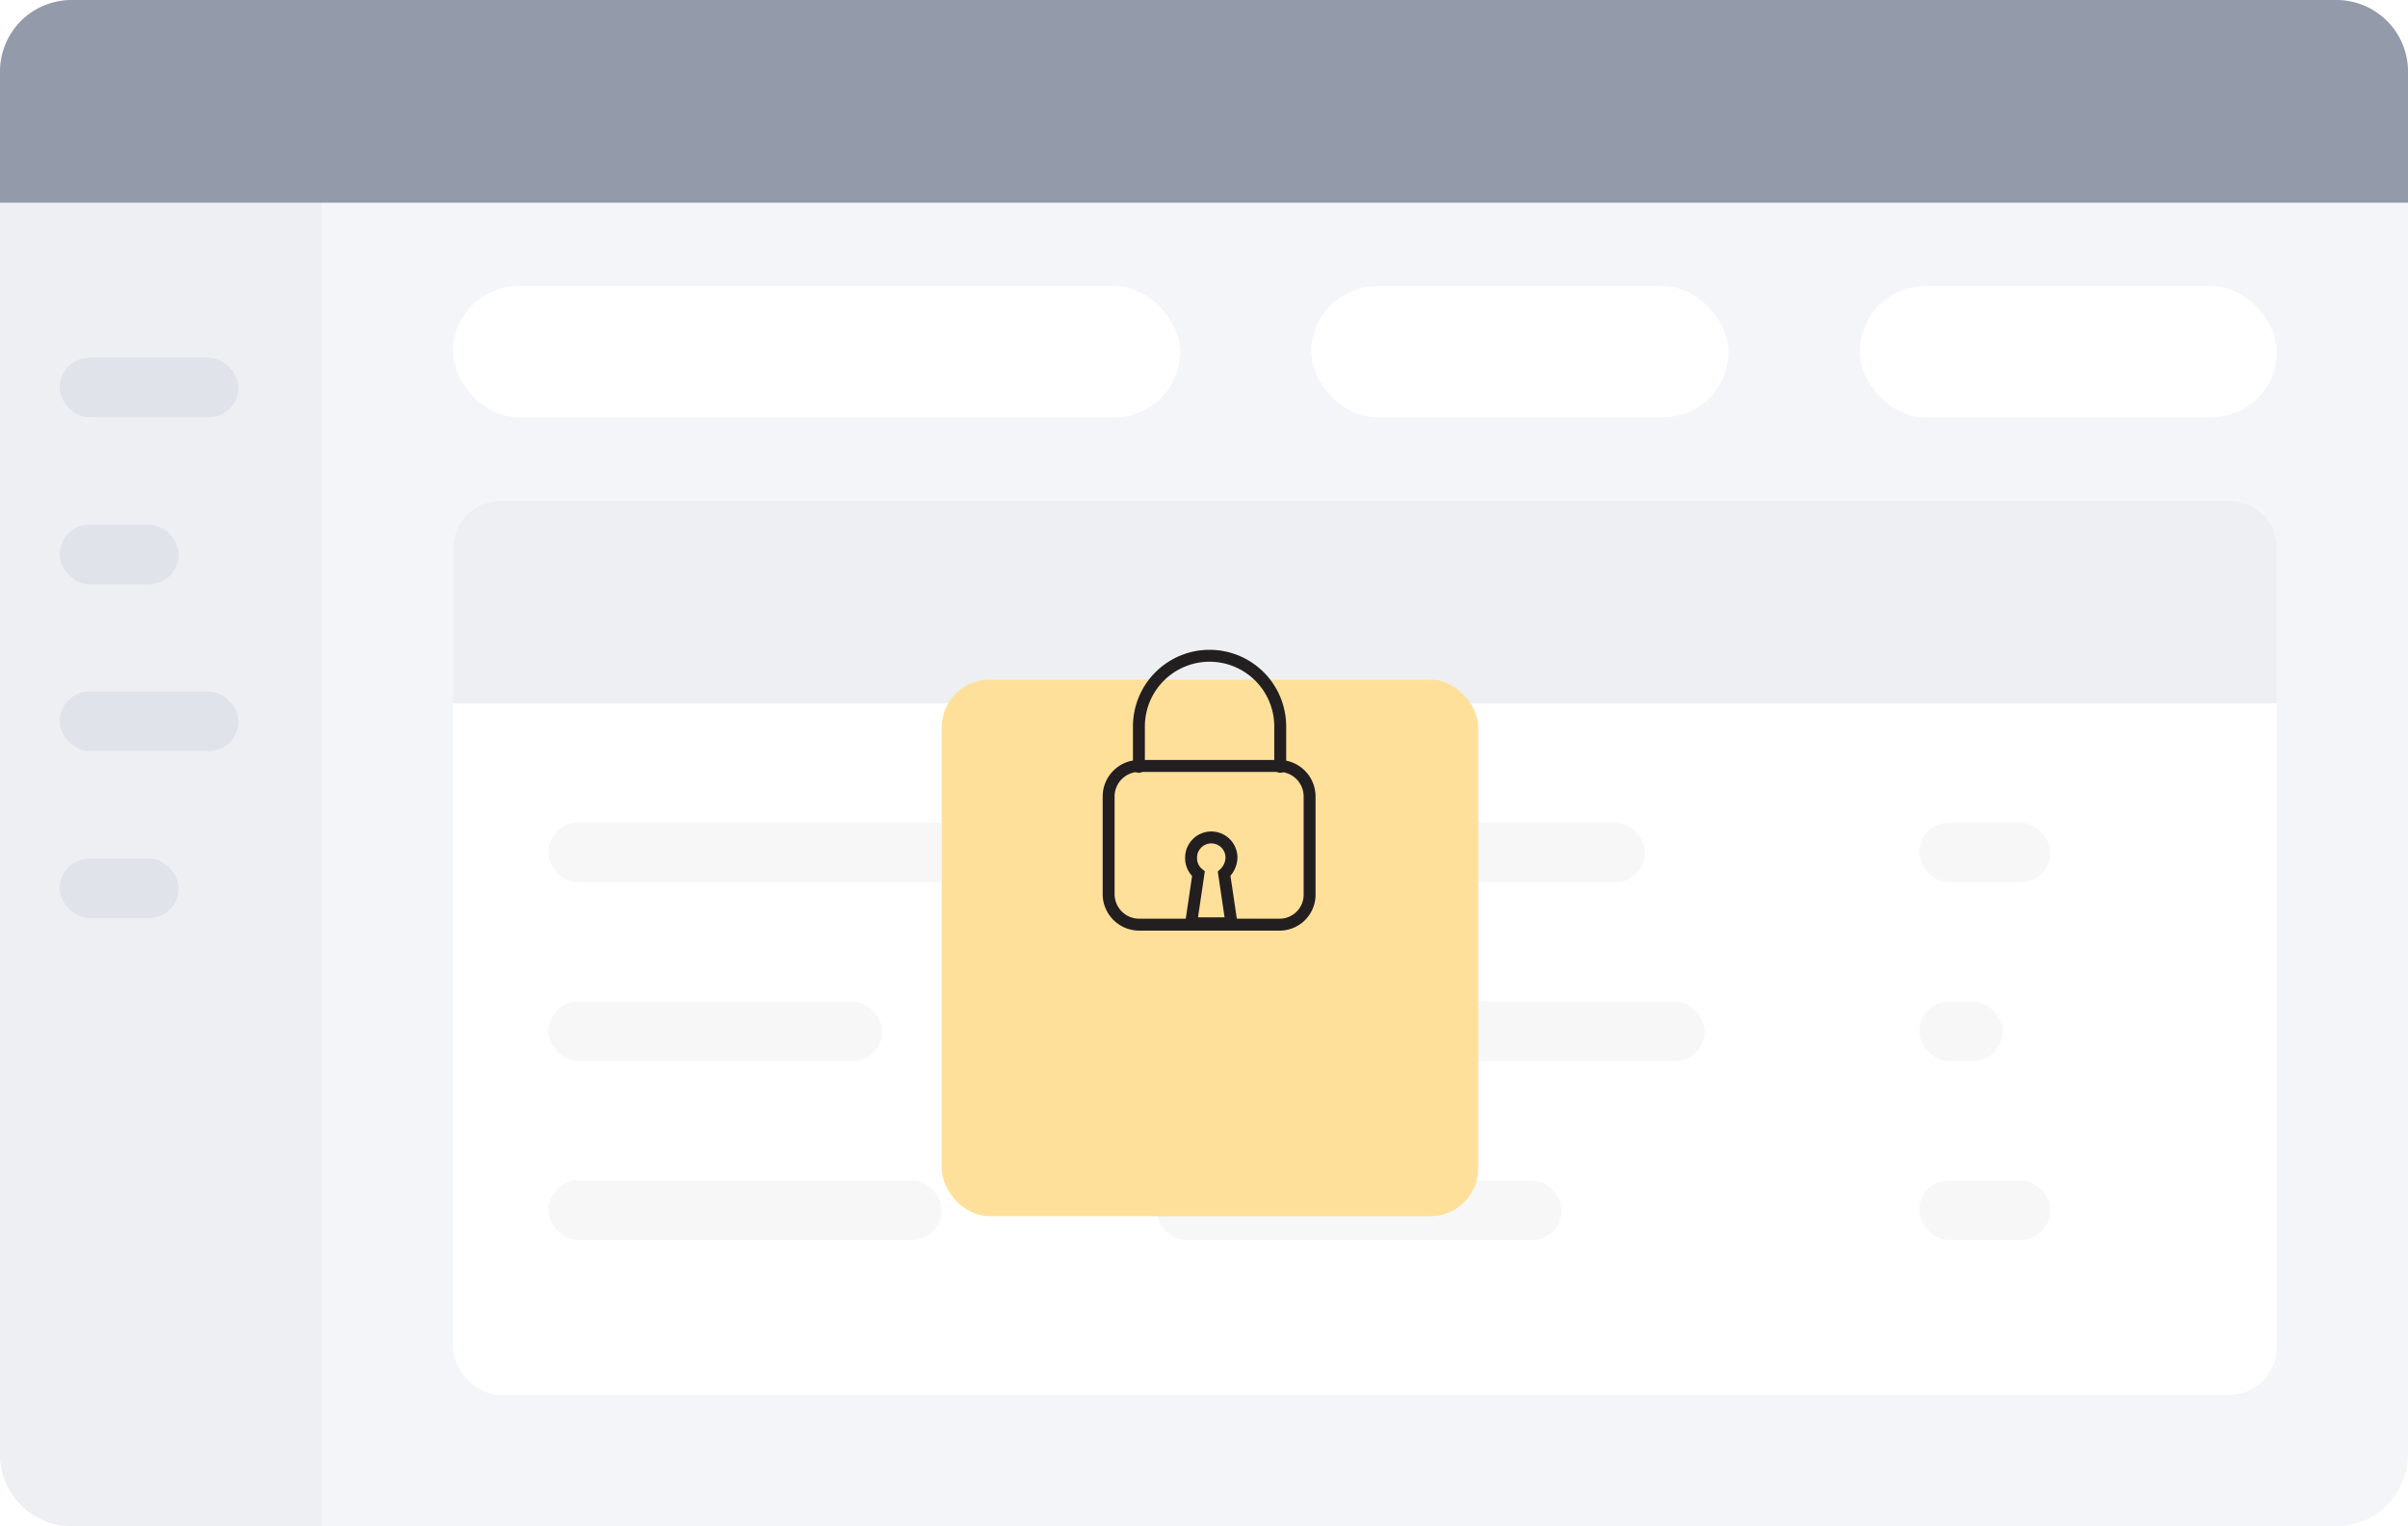 <svg xmlns="http://www.w3.org/2000/svg" xmlns:xlink="http://www.w3.org/1999/xlink" width="202" height="128" viewBox="0 0 202 128"><defs><style>.a{opacity:0.5;}.b{fill:#e9ebf1;}.c{fill:#fff;}.d{fill:#dce0e8;}.e{fill:#283654;}.f{fill:#efefef;}.g{fill:#c2c8d6;}.h{fill:#ffe09a;}.i,.j{fill:none;stroke:#231f20;stroke-miterlimit:10;}.i{stroke-linecap:round;}.k{filter:url(#a);}</style><filter id="a" x="55" y="33" width="93" height="93" filterUnits="userSpaceOnUse"><feOffset dy="13" input="SourceAlpha"/><feGaussianBlur stdDeviation="8" result="b"/><feFlood flood-color="#6f4d00" flood-opacity="0.051"/><feComposite operator="in" in2="b"/><feComposite in="SourceGraphic"/></filter></defs><g transform="translate(-913 -3420)"><g class="a" transform="translate(-189 101)"><rect class="b" width="202" height="128" rx="6" transform="translate(1102 3319)"/><rect class="c" width="153" height="75" rx="4" transform="translate(1140 3361)"/><path class="d" d="M4,0H149a4,4,0,0,1,4,4V17a0,0,0,0,1,0,0H0a0,0,0,0,1,0,0V4A4,4,0,0,1,4,0Z" transform="translate(1140 3361)"/><path class="d" d="M0,0H27a0,0,0,0,1,0,0V113a0,0,0,0,1,0,0H6a6,6,0,0,1-6-6V0A0,0,0,0,1,0,0Z" transform="translate(1102 3334)"/><path class="e" d="M6,0H196a6,6,0,0,1,6,6V17a0,0,0,0,1,0,0H0a0,0,0,0,1,0,0V6A6,6,0,0,1,6,0Z" transform="translate(1102 3319)"/><rect class="f" width="37" height="5" rx="2.5" transform="translate(1148 3388)"/><rect class="g" width="15" height="5" rx="2.5" transform="translate(1107 3349)"/><rect class="g" width="15" height="5" rx="2.5" transform="translate(1107 3377)"/><rect class="g" width="10" height="5" rx="2.5" transform="translate(1107 3363)"/><rect class="g" width="10" height="5" rx="2.5" transform="translate(1107 3391)"/><rect class="c" width="61" height="11" rx="5.5" transform="translate(1140 3343)"/><rect class="c" width="35" height="11" rx="5.5" transform="translate(1212 3343)"/><rect class="c" width="35" height="11" rx="5.5" transform="translate(1258 3343)"/><rect class="f" width="28" height="5" rx="2.5" transform="translate(1148 3403)"/><rect class="f" width="33" height="5" rx="2.5" transform="translate(1148 3418)"/><rect class="f" width="41" height="5" rx="2.5" transform="translate(1199 3388)"/><rect class="f" width="46" height="5" rx="2.5" transform="translate(1199 3403)"/><rect class="f" width="34" height="5" rx="2.5" transform="translate(1199 3418)"/><rect class="f" width="11" height="5" rx="2.5" transform="translate(1263 3388)"/><rect class="f" width="7" height="5" rx="2.5" transform="translate(1263 3403)"/><rect class="f" width="11" height="5" rx="2.5" transform="translate(1263 3418)"/></g><g class="k" transform="matrix(1, 0, 0, 1, 913, 3420)"><rect class="h" width="45" height="45" rx="4" transform="translate(79 44)"/></g><g transform="translate(974.158 3457.78)"><path class="i" d="M46.159,39.772H34.382a2.563,2.563,0,0,1-2.54-2.54V29a2.563,2.563,0,0,1,2.54-2.54H46.159A2.563,2.563,0,0,1,48.7,29v8.236A2.514,2.514,0,0,1,46.159,39.772Z"/><path class="j" d="M42.147,34.192a1.694,1.694,0,1,0-3.387,0,1.644,1.644,0,0,0,.616,1.308l-.616,4.156h3.387L41.531,35.5A1.918,1.918,0,0,0,42.147,34.192Z"/><path class="i" d="M34.382,26.533V23.146h0a5.929,5.929,0,0,1,5.927-5.926h0a5.929,5.929,0,0,1,5.927,5.926h0v3.387"/></g></g></svg>